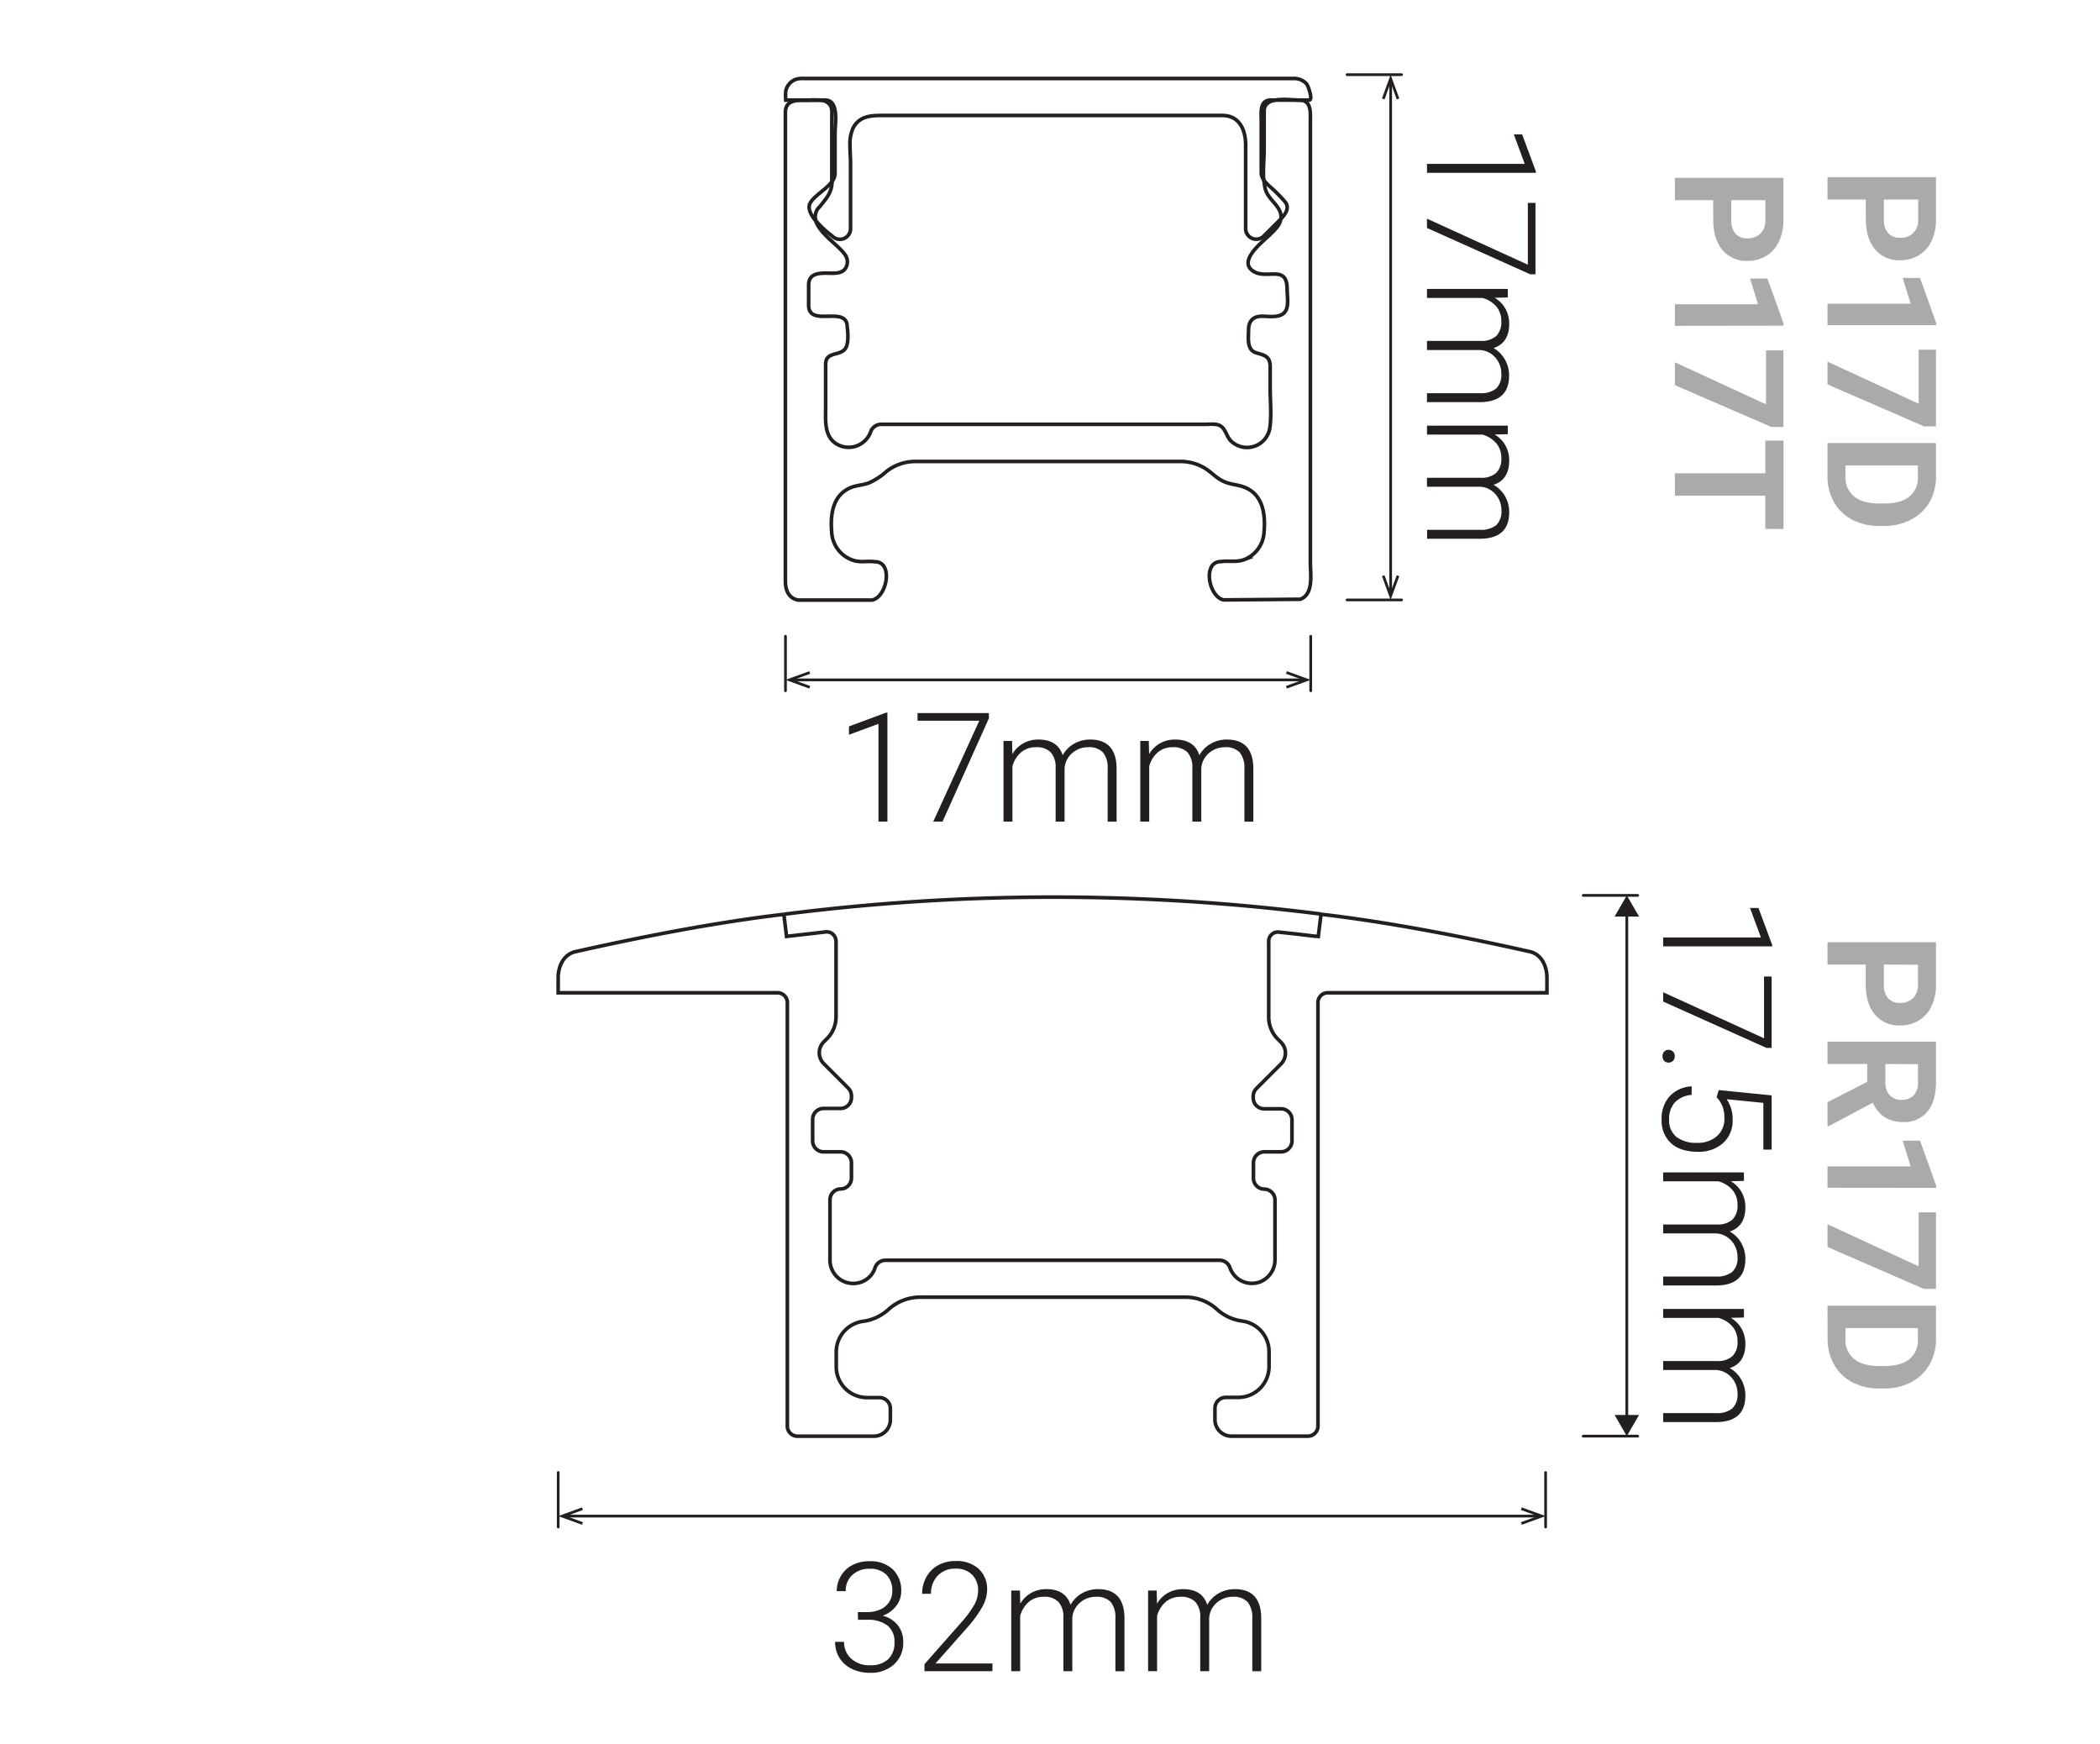 <?xml version="1.0" encoding="UTF-8"?> <svg xmlns="http://www.w3.org/2000/svg" id="Layer_1" data-name="Layer 1" viewBox="0 0 578 480"><defs><style>.cls-1{fill:#aaa;}.cls-2,.cls-3{fill:none;stroke:#231f20;}.cls-2{stroke-miterlimit:10;}.cls-3{stroke-linecap:round;stroke-linejoin:round;stroke-width:0.75px;}.cls-4{fill:#231f20;}</style></defs><path class="cls-1" d="M513.52,54.92H503V48.76h29.86V60.41a13.5,13.5,0,0,1-1.23,5.92,9.12,9.12,0,0,1-3.5,3.93A9.8,9.8,0,0,1,523,71.63a8.59,8.59,0,0,1-6.92-3c-1.68-2-2.53-4.78-2.53-8.32Zm5,0v5.49a5.41,5.41,0,0,0,1.15,3.72,4.17,4.17,0,0,0,3.28,1.29,4.62,4.62,0,0,0,5-4.86V54.92Z"></path><path class="cls-1" d="M503,89.5V83.57h22.88l-2.19-7.07h4.78l4.43,12.36v.64Z"></path><path class="cls-1" d="M529.55,117.34,503,105.79V99.54l25.08,11.56V96.26h4.78v21.08Z"></path><path class="cls-1" d="M503,121.94h29.86v9.19a14,14,0,0,1-1.77,7.05A12.49,12.49,0,0,1,526,143a15.58,15.58,0,0,1-7.43,1.74h-1.38a15.62,15.62,0,0,1-7.4-1.71,12.39,12.39,0,0,1-5-4.83,14.15,14.15,0,0,1-1.8-7Zm24.88,6.16H507.94v3a6.7,6.7,0,0,0,2.36,5.52q2.35,1.91,6.75,1.95h1.58q4.54,0,6.9-1.89a6.68,6.68,0,0,0,2.35-5.52Z"></path><path class="cls-1" d="M471.52,55.09H461V48.94h29.86V60.58a13.47,13.47,0,0,1-1.23,5.92,9.12,9.12,0,0,1-3.5,3.93A9.8,9.8,0,0,1,481,71.8a8.59,8.59,0,0,1-6.92-3c-1.68-2-2.53-4.78-2.53-8.32Zm5,0v5.49a5.46,5.46,0,0,0,1.15,3.73,4.2,4.2,0,0,0,3.28,1.28,4.92,4.92,0,0,0,3.55-1.29,4.85,4.85,0,0,0,1.4-3.57V55.09Z"></path><path class="cls-1" d="M461,89.67V83.74h22.88l-2.19-7.07h4.78L490.9,89v.63Z"></path><path class="cls-1" d="M487.55,117.51,461,106V99.71l25.08,11.57V96.43h4.78v21.08Z"></path><path class="cls-1" d="M485.88,145.56v-9.14H461v-6.16h24.88v-9h5v24.32Z"></path><path class="cls-2" d="M357.66,27.55c3.41,0,3,3.6,3,5.87V154.77c0,3.15,1,8.74-2.76,10.15l-21.12.18c-4.11-.84-5.92-10.54-.75-10.54,2.25-.32,4.31.28,6.53-.59a8.59,8.59,0,0,0,5.32-7.09c.47-4.83,0-10.49-5.1-12.68-1.92-.84-4.05-.81-6-1.71s-3.09-2.25-4.73-3.36A12.93,12.93,0,0,0,324.8,127H252a12.83,12.83,0,0,0-8,2.74,18.25,18.25,0,0,1-4.86,3.17c-1.67.63-3.47.63-5.09,1.33-5.11,2.19-5.56,7.85-5.1,12.68a8.59,8.59,0,0,0,6.08,7.35c1.93.57,3.82.06,5.77.33,5.16,0,3.35,9.7-.75,10.54l-20.4,0c-2.68-.5-3.48-2.87-3.48-5.21v-129c0-2.68,1.89-3.22,3.95-3.33h5.74A3.26,3.26,0,0,1,228.54,29c.6,1,.41,2.46.41,3.6V50c-1.56,2.15-4.79,3.83-5.94,5.85-.81,1.43.12,3.26,1.53,4.95.88,2.88,4.65,5.69,6.4,7.44,1.32,1.32,2.73,2.64,2.15,4.74-.72,2.64-3.69,2.19-5.78,2.19-2.31,0-4.74.3-4.74,3.26V84c0,6.28,10.62-.17,10.62,6,.21,1.48.39,4.39-.4,5.74-1.41,2.43-5.54.78-5.54,4.56v11.63c0,4-.6,8.95,4.07,10.77a6.44,6.44,0,0,0,8.34-3.92,3.08,3.08,0,0,1,3.07-2h89.06c1.21,0,2.89-.24,4,.36,1.6.87,1.78,3.09,3.12,4.32a6.36,6.36,0,0,0,10.63-3.89c.45-3.52.06-7.3.06-10.84v-5.87c0-2.71-1.48-3.1-3.76-3.73-2.79-.77-2.19-4.16-2.19-6.35,0-2.41,1.26-3.75,3.7-3.75,2,0,5.28.63,6.51-1.47.9-1.53.41-4.21.41-5.91,0-6.9-5.39-2.71-9.14-4.9-4.77-2.81,2.49-8.25,4.38-10.14,1.29-1.28,2.76-2.52,3-4.32,1.37-1.43,2.7-3.27.89-5.09a42.45,42.45,0,0,0-3.92-3.9,18,18,0,0,1-1.66-1.72c-.23-2.79.12-5.79.12-8.43V30.55c0-1.87,1.35-2.68,3.09-3Z"></path><path class="cls-2" d="M359.64,23.11A4.62,4.62,0,0,0,356,21.6H221.12a5.81,5.81,0,0,0-2.15.27,4.27,4.27,0,0,0-2.7,3.22,12.8,12.8,0,0,0,0,2.46h3.92c.81,0,1.66,0,2.41,0a28.44,28.44,0,0,1,3.33,0h1.19c3.9,0,2.71,6.51,2.71,9v11.1A4,4,0,0,1,229,50c0,3-1.64,4.67-3.36,6.87a3.62,3.62,0,0,0-1.05,3.93A28.58,28.58,0,0,0,229.1,65a2.93,2.93,0,0,0,5-2.26v-18c0-1.38-.15-3-.15-4.71a10.34,10.34,0,0,1,.9-4.88c1.69-3.18,4.8-3.37,7.92-3.37h93.66c4.77,0,6.42,4.08,6.42,8.1V62.82a2.92,2.92,0,0,0,5,2.14l4.36-4.36.33-.33a3.55,3.55,0,0,0,0-1.25c-.54-2.77-3.65-4.24-4.32-7.18a15.46,15.46,0,0,1-.33-2.28,3.23,3.23,0,0,1-.74-2V33.3c0-2-.55-5.75,2.55-5.75H351c2.25-.4,5.16,0,6.67,0h2.63C361.49,27.55,360.05,23.61,359.64,23.11Z"></path><line class="cls-3" x1="370.76" y1="165.11" x2="385.76" y2="165.11"></line><line class="cls-3" x1="370.76" y1="20.55" x2="385.76" y2="20.55"></line><path class="cls-4" d="M392.76,47.56V45.1h26.9l-3-8.12h2.29l3.78,10.17v.41Z"></path><path class="cls-4" d="M421.2,75.5,392.76,62.74V60.18l27.76,12.67v-17h2.1V75.5Z"></path><path class="cls-4" d="M415,81.87l-3.61.08a8.21,8.21,0,0,1,3,3.08,8.41,8.41,0,0,1,1,4.1q0,5.25-4.31,6.66A8.4,8.4,0,0,1,414.24,99a8.88,8.88,0,0,1,1.12,4.39q0,7.14-7.8,7.28h-14.8v-2.46h14.62a6.61,6.61,0,0,0,4.41-1.28,5.24,5.24,0,0,0,1.43-4.11,6.54,6.54,0,0,0-1.71-4.48,6,6,0,0,0-4.07-2H392.76V93.82h14.8a6.09,6.09,0,0,0,4.26-1.34,5.37,5.37,0,0,0,1.4-4.07,6.22,6.22,0,0,0-1.32-4A7.7,7.7,0,0,0,408,82H392.76V79.51H415Z"></path><path class="cls-4" d="M415,119.5l-3.61.08a8.21,8.21,0,0,1,3,3.08,8.44,8.44,0,0,1,1,4.1q0,5.25-4.31,6.67a8.37,8.37,0,0,1,3.19,3.17,8.88,8.88,0,0,1,1.12,4.39q0,7.14-7.8,7.28h-14.8v-2.46h14.62a6.61,6.61,0,0,0,4.41-1.28,5.24,5.24,0,0,0,1.43-4.11,6.49,6.49,0,0,0-1.71-4.47,6,6,0,0,0-4.07-2H392.76v-2.46h14.8a6.09,6.09,0,0,0,4.26-1.35,5.35,5.35,0,0,0,1.4-4.07,6.22,6.22,0,0,0-1.32-4A7.84,7.84,0,0,0,408,119.6H392.76v-2.46H415Z"></path><line class="cls-3" x1="382.76" y1="162.99" x2="382.76" y2="22.67"></line><polygon class="cls-4" points="385.14 158.56 384.44 158.31 382.75 162.92 381.07 158.31 380.37 158.56 382.75 165.11 385.14 158.56"></polygon><polygon class="cls-4" points="385.14 27.1 384.44 27.36 382.75 22.74 381.07 27.36 380.37 27.1 382.75 20.55 385.14 27.1"></polygon><line class="cls-3" x1="360.76" y1="175.11" x2="360.76" y2="190.11"></line><line class="cls-3" x1="216.19" y1="175.11" x2="216.19" y2="190.11"></line><path class="cls-4" d="M244.25,226.11h-2.46v-26.9l-8.12,3v-2.3l10.17-3.77h.41Z"></path><path class="cls-4" d="M272.19,197.67l-12.76,28.44h-2.56l12.67-27.76h-17v-2.1h19.63Z"></path><path class="cls-4" d="M278.56,203.92l.08,3.61a8.21,8.21,0,0,1,3.08-3,8.44,8.44,0,0,1,4.1-1q5.25,0,6.67,4.31a8.37,8.37,0,0,1,3.17-3.19,8.88,8.88,0,0,1,4.39-1.12q7.14,0,7.28,7.8v14.8h-2.46V211.49a6.61,6.61,0,0,0-1.28-4.41,5.24,5.24,0,0,0-4.11-1.43,6.49,6.49,0,0,0-4.47,1.71,6,6,0,0,0-2,4.07v14.68h-2.46v-14.8a6.09,6.09,0,0,0-1.35-4.26,5.35,5.35,0,0,0-4.07-1.4,6.17,6.17,0,0,0-4,1.32,7.78,7.78,0,0,0-2.47,3.93v15.21H276.2V203.92Z"></path><path class="cls-4" d="M316.19,203.92l.09,3.61a8.19,8.19,0,0,1,3.07-3,8.44,8.44,0,0,1,4.1-1c3.5,0,5.73,1.44,6.67,4.31a8.33,8.33,0,0,1,3.18-3.19,8.85,8.85,0,0,1,4.39-1.12q7.13,0,7.28,7.8v14.8h-2.46V211.49a6.67,6.67,0,0,0-1.29-4.41,5.24,5.24,0,0,0-4.11-1.43,6.53,6.53,0,0,0-4.47,1.71,6,6,0,0,0-2,4.07v14.68h-2.46v-14.8a6.09,6.09,0,0,0-1.34-4.26,5.37,5.37,0,0,0-4.07-1.4,6.2,6.2,0,0,0-4,1.32,7.7,7.7,0,0,0-2.46,3.93v15.21h-2.46V203.92Z"></path><line class="cls-3" x1="218.31" y1="187.11" x2="358.64" y2="187.11"></line><polygon class="cls-4" points="222.74 189.5 223 188.79 218.38 187.11 223 185.43 222.74 184.73 216.19 187.11 222.74 189.5"></polygon><polygon class="cls-4" points="354.2 189.5 353.95 188.79 358.56 187.11 353.95 185.43 354.2 184.73 360.75 187.11 354.2 189.5"></polygon><path class="cls-1" d="M513.52,265.46H503v-6.15h29.86V271a13.47,13.47,0,0,1-1.23,5.92,9.12,9.12,0,0,1-3.5,3.93,9.8,9.8,0,0,1-5.16,1.37,8.59,8.59,0,0,1-6.92-3c-1.68-2-2.53-4.78-2.53-8.32Zm5,0V271a5.46,5.46,0,0,0,1.15,3.73,4.2,4.2,0,0,0,3.28,1.28,4.92,4.92,0,0,0,3.55-1.29,4.86,4.86,0,0,0,1.4-3.57v-5.64Z"></path><path class="cls-1" d="M513.93,297.73v-4.9H503v-6.16h29.86v11.1q0,5.3-2.36,8.16a8.14,8.14,0,0,1-6.66,2.87,9.21,9.21,0,0,1-5.1-1.32,9,9,0,0,1-3.25-4l-12.2,6.46H503v-6.6Zm5-4.9v5a5.13,5.13,0,0,0,1.18,3.59,4.21,4.21,0,0,0,3.25,1.27,4.53,4.53,0,0,0,3.33-1.2,5,5,0,0,0,1.21-3.68v-4.94Z"></path><path class="cls-1" d="M503,326.89V321h22.88l-2.19-7.08h4.78l4.43,12.37v.63Z"></path><path class="cls-1" d="M529.55,354.73,503,343.19v-6.26l25.08,11.57V333.65h4.78v21.08Z"></path><path class="cls-1" d="M503,359.34h29.86v9.19a14,14,0,0,1-1.77,7,12.43,12.43,0,0,1-5.05,4.85,15.58,15.58,0,0,1-7.43,1.75h-1.38a15.63,15.63,0,0,1-7.4-1.72,12.26,12.26,0,0,1-5-4.83,14.11,14.11,0,0,1-1.8-7Zm24.88,6.15H507.94v3A6.68,6.68,0,0,0,510.3,374q2.35,1.9,6.75,1.95h1.58q4.54,0,6.9-1.89a6.65,6.65,0,0,0,2.35-5.51Z"></path><line class="cls-3" x1="435.76" y1="246.42" x2="450.76" y2="246.42"></line><line class="cls-3" x1="435.76" y1="395.24" x2="450.76" y2="395.24"></line><path class="cls-4" d="M457.76,260.46V258h26.91l-3-8.12H484l3.77,10.17v.41Z"></path><path class="cls-4" d="M486.21,288.4l-28.45-12.76v-2.56l27.77,12.67v-17h2.09V288.4Z"></path><path class="cls-4" d="M459.24,288.93a1.74,1.74,0,0,1,1.22.47,1.65,1.65,0,0,1,.5,1.28,1.72,1.72,0,0,1-.5,1.29,1.74,1.74,0,0,1-1.22.47,1.6,1.6,0,0,1-1.18-.47,1.77,1.77,0,0,1-.46-1.29,1.7,1.7,0,0,1,.46-1.28A1.6,1.6,0,0,1,459.24,288.93Z"></path><path class="cls-4" d="M473.06,300l14.56,1.46v14.93h-2.28V303.52l-10.09-1a9.68,9.68,0,0,1,1.64,5.62,8.29,8.29,0,0,1-2.62,6.44,10,10,0,0,1-7,2.4q-4.72,0-7.32-2.34a8.38,8.38,0,0,1-2.61-6.58,9.11,9.11,0,0,1,2.18-6.32,8.9,8.9,0,0,1,6.09-2.77v2.36a7.18,7.18,0,0,0-4.63,2.07,6.68,6.68,0,0,0-1.57,4.66,5.84,5.84,0,0,0,2,4.83,9,9,0,0,0,5.79,1.63,7.79,7.79,0,0,0,5.35-1.83,6.28,6.28,0,0,0,2.07-5,9.49,9.49,0,0,0-.44-3,8.46,8.46,0,0,0-1.71-2.73Z"></path><path class="cls-4" d="M480,325l-3.61.09a8.22,8.22,0,0,1,3,3.07,8.44,8.44,0,0,1,1,4.1c0,3.5-1.43,5.73-4.31,6.67a8.19,8.19,0,0,1,3.19,3.18,8.74,8.74,0,0,1,1.12,4.39q0,7.13-7.79,7.28H457.76v-2.46h14.62a6.63,6.63,0,0,0,4.41-1.29,5.2,5.2,0,0,0,1.44-4.11,6.58,6.58,0,0,0-1.71-4.47,6.08,6.08,0,0,0-4.07-2H457.76v-2.46h14.81a6,6,0,0,0,4.25-1.34,5.33,5.33,0,0,0,1.41-4.07,6.18,6.18,0,0,0-1.32-4,7.79,7.79,0,0,0-3.93-2.46H457.76v-2.46H480Z"></path><path class="cls-4" d="M480,362.6l-3.61.08a8.22,8.22,0,0,1,3,3.07,8.47,8.47,0,0,1,1,4.11c0,3.5-1.43,5.72-4.31,6.66a8.19,8.19,0,0,1,3.19,3.18,8.77,8.77,0,0,1,1.12,4.39q0,7.14-7.79,7.28H457.76v-2.46h14.62a6.63,6.63,0,0,0,4.41-1.28,5.24,5.24,0,0,0,1.44-4.12,6.58,6.58,0,0,0-1.71-4.47,6.13,6.13,0,0,0-4.07-2H457.76v-2.46h14.81a6,6,0,0,0,4.25-1.34,5.33,5.33,0,0,0,1.41-4.07,6.2,6.2,0,0,0-1.32-4A7.79,7.79,0,0,0,473,362.7H457.76v-2.46H480Z"></path><line class="cls-3" x1="447.76" y1="390.4" x2="447.76" y2="251.26"></line><polygon class="cls-4" points="451.13 389.41 447.76 395.24 444.4 389.41 451.13 389.41"></polygon><polygon class="cls-4" points="451.13 252.25 447.76 246.42 444.4 252.25 451.13 252.25"></polygon><line class="cls-3" x1="425.41" y1="405.25" x2="425.41" y2="420.25"></line><line class="cls-3" x1="153.64" y1="405.25" x2="153.64" y2="420.25"></line><path class="cls-4" d="M236.11,443.67h2.54a8.58,8.58,0,0,0,3.7-.75,5.59,5.59,0,0,0,2.4-2.05,5.42,5.42,0,0,0,.84-3,6.06,6.06,0,0,0-1.62-4.49,6.28,6.28,0,0,0-4.66-1.63,6.69,6.69,0,0,0-4.71,1.7,5.77,5.77,0,0,0-1.83,4.46h-2.46a8,8,0,0,1,1.17-4.24,7.86,7.86,0,0,1,3.24-3,10,10,0,0,1,4.59-1,8.91,8.91,0,0,1,6.4,2.22,8,8,0,0,1,2.34,6.07,6.48,6.48,0,0,1-1.37,4,8.12,8.12,0,0,1-3.74,2.71,7.68,7.68,0,0,1,4.23,2.68,7.3,7.3,0,0,1,1.43,4.52,8,8,0,0,1-2.5,6.17,9.41,9.41,0,0,1-6.69,2.34,11.19,11.19,0,0,1-4.89-1.06,8.19,8.19,0,0,1-3.44-3,8.07,8.07,0,0,1-1.22-4.46h2.46a6,6,0,0,0,2,4.65,7.33,7.33,0,0,0,5.1,1.79,7.06,7.06,0,0,0,5-1.63,6.11,6.11,0,0,0,1.77-4.73,5.58,5.58,0,0,0-1.92-4.57,8.73,8.73,0,0,0-5.65-1.58h-2.46Z"></path><path class="cls-4" d="M273.15,459.93h-18.7V458l10.23-11.6a27.59,27.59,0,0,0,3.53-4.84,8.14,8.14,0,0,0,1-3.71,6.05,6.05,0,0,0-1.66-4.49,6.2,6.2,0,0,0-4.57-1.65,6.5,6.5,0,0,0-4.88,1.93,7,7,0,0,0-1.85,5h-2.44a9.37,9.37,0,0,1,1.14-4.6,8.23,8.23,0,0,1,3.24-3.25,9.69,9.69,0,0,1,4.79-1.18,9,9,0,0,1,6.4,2.16,7.62,7.62,0,0,1,2.31,5.86,9.88,9.88,0,0,1-1.3,4.57,34.39,34.39,0,0,1-4.58,6.2l-8.33,9.41h15.69Z"></path><path class="cls-4" d="M280.73,437.74l.08,3.61a8.21,8.21,0,0,1,3.08-3,8.44,8.44,0,0,1,4.1-1q5.25,0,6.67,4.31a8.33,8.33,0,0,1,3.18-3.19,8.84,8.84,0,0,1,4.38-1.12q7.14,0,7.28,7.8v14.8H307V445.31a6.61,6.61,0,0,0-1.28-4.41,5.2,5.2,0,0,0-4.11-1.44,6.54,6.54,0,0,0-4.47,1.72,6,6,0,0,0-2,4.07v14.68h-2.46v-14.8a6.07,6.07,0,0,0-1.35-4.26,5.32,5.32,0,0,0-4.07-1.41,6.18,6.18,0,0,0-4,1.33,7.79,7.79,0,0,0-2.47,3.92v15.22h-2.46V437.74Z"></path><path class="cls-4" d="M318.37,437.74l.08,3.61a8.19,8.19,0,0,1,3.07-3,8.45,8.45,0,0,1,4.11-1q5.25,0,6.66,4.31a8.33,8.33,0,0,1,3.18-3.19,8.88,8.88,0,0,1,4.39-1.12q7.14,0,7.28,7.8v14.8h-2.46V445.31a6.67,6.67,0,0,0-1.28-4.41,5.24,5.24,0,0,0-4.12-1.44,6.54,6.54,0,0,0-4.47,1.72,6.08,6.08,0,0,0-2,4.07v14.68h-2.46v-14.8a6.07,6.07,0,0,0-1.34-4.26,5.33,5.33,0,0,0-4.07-1.41,6.21,6.21,0,0,0-4,1.33,7.71,7.71,0,0,0-2.46,3.92v15.22H316V437.74Z"></path><line class="cls-3" x1="155.76" y1="417.25" x2="423.29" y2="417.25"></line><polygon class="cls-4" points="160.19 419.63 160.45 418.93 155.83 417.25 160.45 415.56 160.19 414.86 153.64 417.25 160.19 419.63"></polygon><polygon class="cls-4" points="418.86 419.63 418.6 418.93 423.22 417.25 418.6 415.56 418.86 414.86 425.41 417.25 418.86 419.63"></polygon><path class="cls-2" d="M215.81,251.61a585.26,585.26,0,0,1,147.79-.05"></path><path class="cls-2" d="M363.66,251.58l-.06,0-.76,6.15-.42-.06-.42,0-5-.6-5-.54a2.53,2.53,0,0,0-2.8,2.26,1.23,1.23,0,0,0,0,.27v20.9a8.49,8.49,0,0,0,2.49,6l.87.87a4.24,4.24,0,0,1,0,6l-6.75,6.75a3,3,0,0,0-.87,2.11v.47a3,3,0,0,0,3,3h4.66a3,3,0,0,1,3,3V314a3,3,0,0,1-3,3H348a3,3,0,0,0-3,3v4.26a3,3,0,0,0,2.93,3,3,3,0,0,1,3,2.94v16.41a6.57,6.57,0,0,1-4.11,6.18,6.39,6.39,0,0,1-8.31-3.95,3,3,0,0,0-2.82-2h-92a3,3,0,0,0-2.82,2,6.12,6.12,0,0,1-3.31,3.79,6.42,6.42,0,0,1-9.12-5.8V330.15a3,3,0,0,1,3-2.94,3,3,0,0,0,2.91-3V320a3,3,0,0,0-3-3h-4.68a3,3,0,0,1-3-3v-5.94a3,3,0,0,1,3-3h4.68a3,3,0,0,0,3-3v-.47a3,3,0,0,0-.87-2.11l-6.75-6.75a4.27,4.27,0,0,1,0-6l.89-.87a8.53,8.53,0,0,0,2.49-6V259.18a2.85,2.85,0,0,0-.54-1.71,2.49,2.49,0,0,0-2.28-1l-10.8,1.24-.75-6.1"></path><path class="cls-2" d="M363.6,251.61c18.64,2.18,38.93,6.13,57.23,10.24,3.28.62,4.95,3.81,4.95,7.26v4.11H365.3a2.73,2.73,0,0,0-2.55,2.55l0,116.93a2.8,2.8,0,0,1-2.76,2.55h-21a4.55,4.55,0,0,1-4.59-4.26v-3.41a3,3,0,0,1,3-3h3.39a8.49,8.49,0,0,0,8.5-8.5V372a8.5,8.5,0,0,0-7.41-8.43,12.84,12.84,0,0,1-7-3.3A12.94,12.94,0,0,0,326,357H253.43a12.94,12.94,0,0,0-8.85,3.34,12.84,12.84,0,0,1-7,3.3,8.5,8.5,0,0,0-7.41,8.43v4.07a8.49,8.49,0,0,0,8.5,8.5h3.39a3,3,0,0,1,3,3V391a4.55,4.55,0,0,1-4.59,4.26h-21a2.81,2.81,0,0,1-2.76-2.55l0-116.93a2.73,2.73,0,0,0-2.55-2.55H153.63v-4.11c0-3.45,1.68-6.64,5-7.26,18.3-4.11,38.6-8.06,57.23-10.24"></path></svg> 